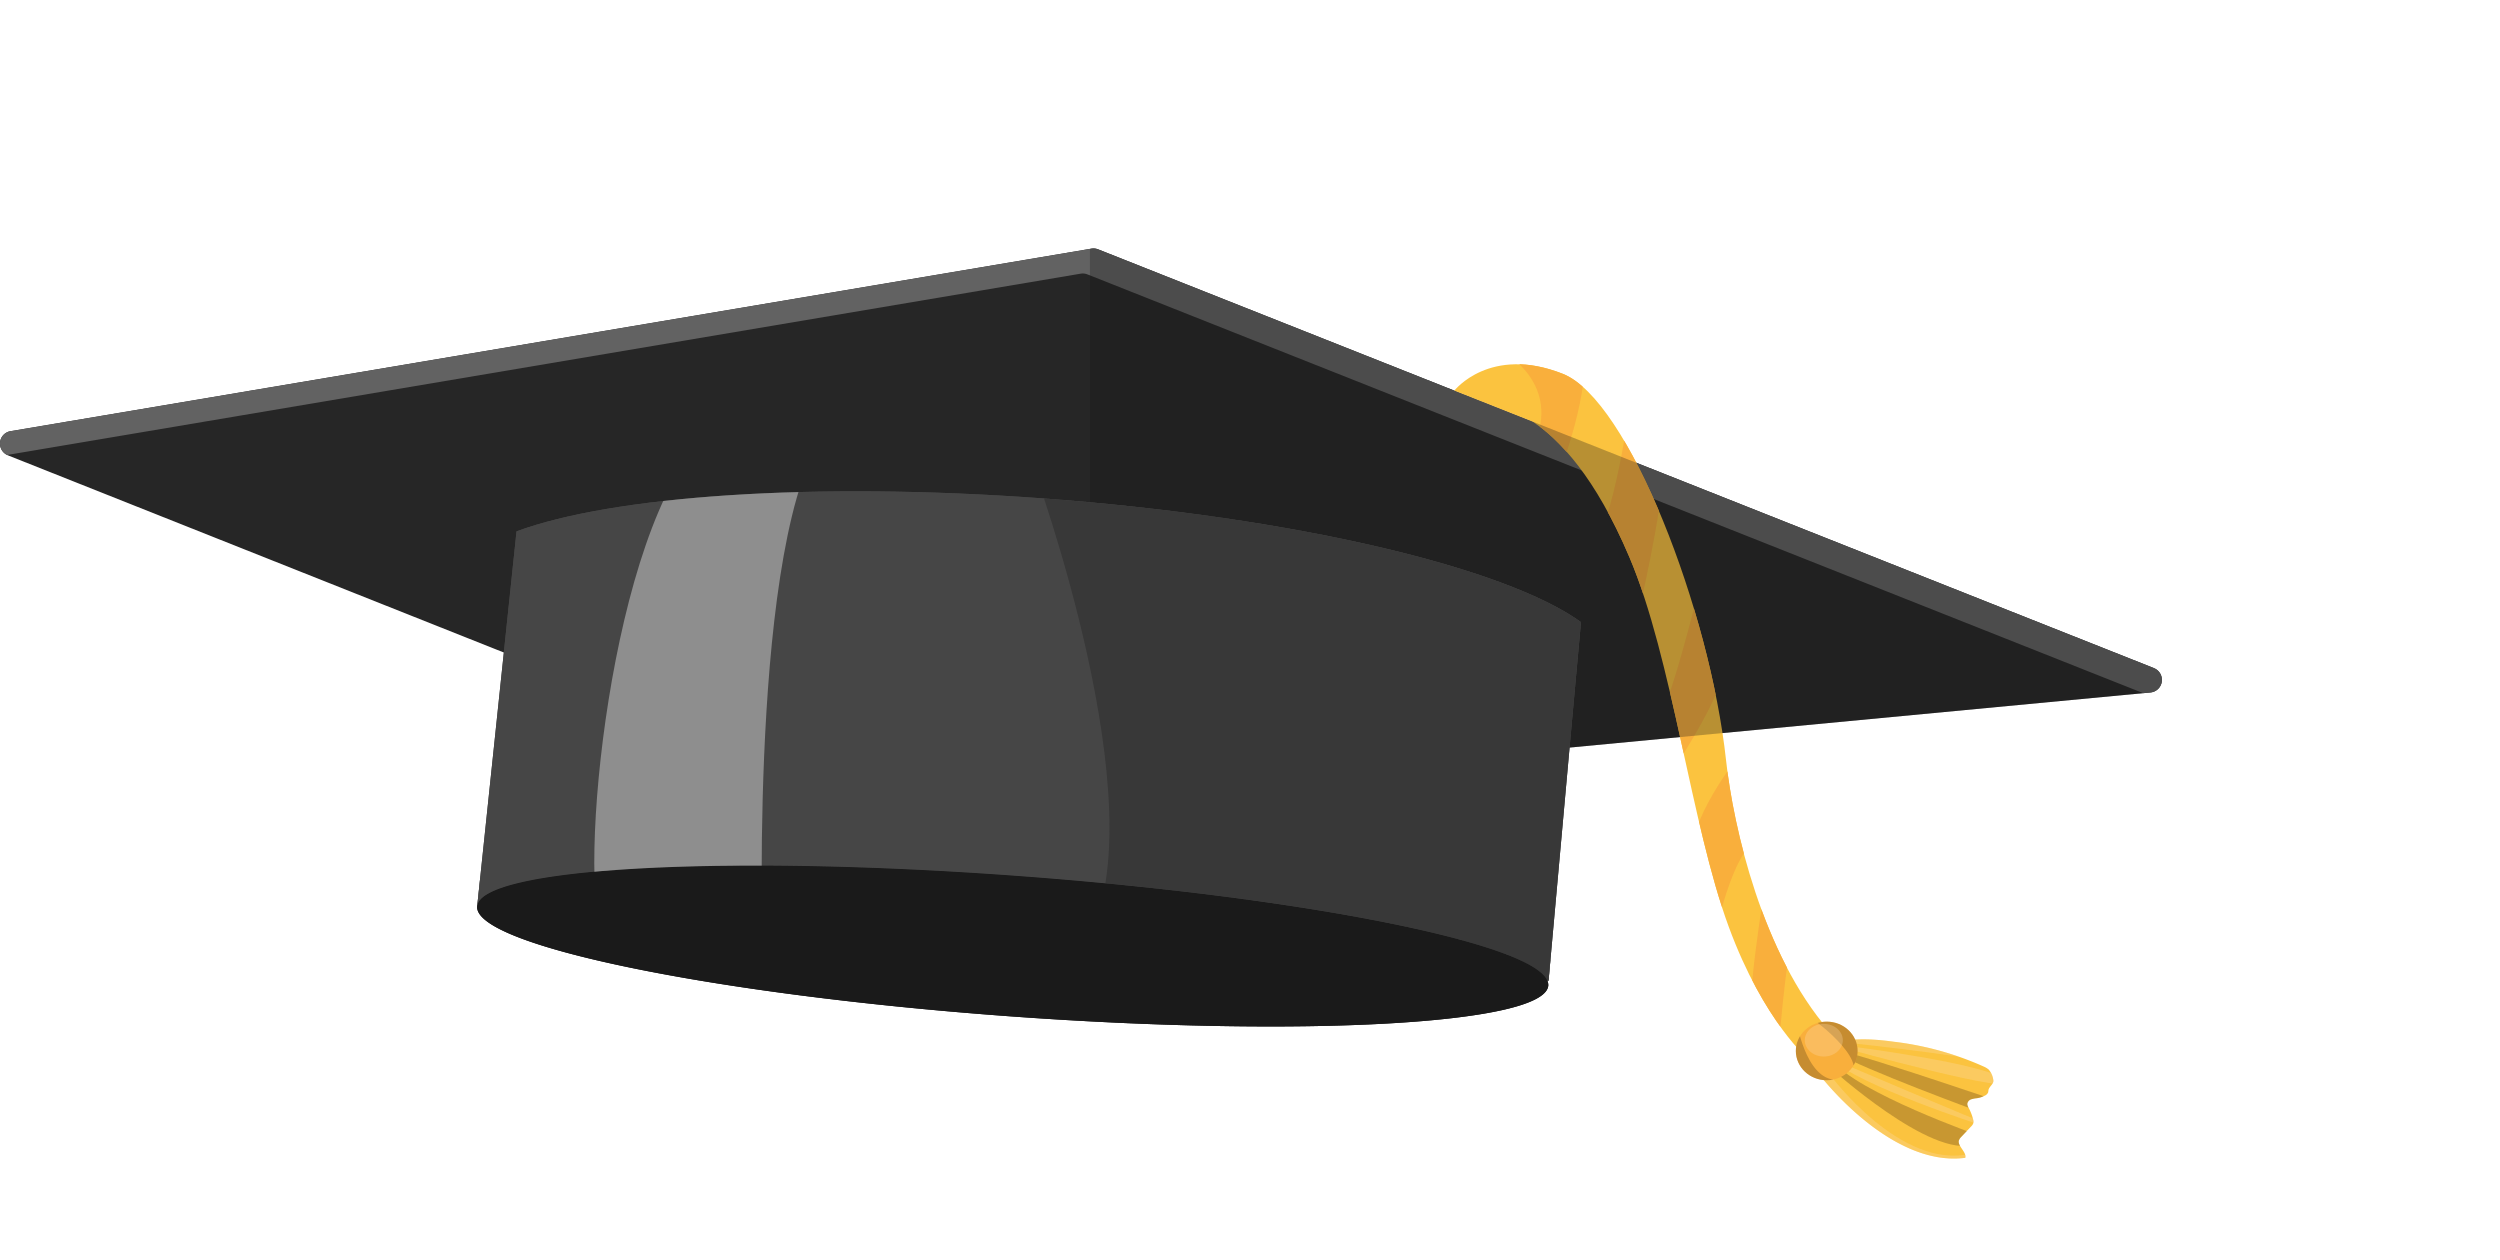 <svg xmlns="http://www.w3.org/2000/svg" xmlns:xlink="http://www.w3.org/1999/xlink" viewBox="0 0 841.25 423.87"><defs><style>.cls-1{fill:#fbc33f;}.cls-2{fill:none;}.cls-3{isolation:isolate;}.cls-4{clip-path:url(#clip-path);}.cls-5{fill:#7d581e;opacity:0.41;}.cls-12,.cls-5{mix-blend-mode:overlay;}.cls-6{fill:#fddfb1;}.cls-16,.cls-6{mix-blend-mode:soft-light;}.cls-12,.cls-6{opacity:0.29;}.cls-7{fill:#262626;}.cls-8{fill:#626262;}.cls-9{clip-path:url(#clip-path-2);}.cls-10{fill:#f9af3c;}.cls-11{clip-path:url(#clip-path-3);}.cls-12{fill:#171717;}.cls-13{fill:#464646;}.cls-14{fill:#1a1a1a;}.cls-15{clip-path:url(#clip-path-4);}.cls-16{fill:silver;opacity:0.59;}.cls-17{clip-path:url(#clip-path-6);}</style><clipPath id="clip-path" transform="translate(0 83.61)"><path class="cls-1" d="M612.23,278s23.69,31.32,49.08,28c.56-1.87-2.7-4-2.14-5.88a3.3,3.3,0,0,1,.84-1.22l3.27-3.45a2.7,2.7,0,0,0,.76-1.16,2.38,2.38,0,0,0-.07-1.15,15.79,15.79,0,0,0-1.48-3.87,2.86,2.86,0,0,1-.5-1.39,1.88,1.88,0,0,1,1.3-1.57,10.05,10.05,0,0,1,2.12-.4,8.08,8.08,0,0,0,2.44-.82A2.18,2.18,0,0,0,669,284a7.18,7.18,0,0,0,.12-.81c.26-1.23,1.83-2.05,1.64-3.29a6.85,6.85,0,0,0-1.52-3.56,6.39,6.39,0,0,0-1.73-1.06,103.78,103.78,0,0,0-30.35-8.36c-7.26-1-14.82-1.39-21.78.9-.82,1.64-1.91,3-2.73,4.63a4,4,0,0,0-.61,2.49,2.23,2.23,0,0,1,.15,1.07c-.05.17-.16.32-.2.49S612.06,278,612.23,278Z"/></clipPath><clipPath id="clip-path-2" transform="translate(0 83.61)"><path class="cls-2" d="M515.31,57.88c9,6,21.44,18.82,33,46,14.45,34,20.77,90,33.42,124.34,11.81,32.1,27.1,44.87,27.1,44.87s14-1.46,6.62-9.94c-22.28-25.59-32.17-68.17-34.62-90.93C575.4,122,548,50.92,525.92,42.19c-24.56-9.72-36.67,5.36-36.67,5.36Z"/></clipPath><clipPath id="clip-path-3" transform="translate(0 83.61)"><path class="cls-2" d="M724.8,141.21l-209-82.91L489.38,47.84,369.52.3a4.29,4.29,0,0,0-2.27-.24L3.54,61.48a4.25,4.25,0,0,0-.86,8.14L302.56,188.85a4.42,4.42,0,0,0,1.57.3l.4,0,419.1-39.74a4.25,4.25,0,0,0,1.17-8.18Z"/></clipPath><clipPath id="clip-path-4" transform="translate(0 83.61)"><path class="cls-2" d="M350.94,84.1C273.52,78.38,206,83.28,173.81,95.19L170.1,130.6l-9.53,90.84c1-13,82.42-17.63,181.93-10.29,95.38,7,172.68,22.49,178.11,35.23l.48,0,8.35-92.6L532,125.74C506.68,107.4,435.6,90.34,350.94,84.1Z"/></clipPath><clipPath id="clip-path-6" transform="translate(0 83.61)"><ellipse class="cls-2" cx="614.69" cy="270.03" rx="10.39" ry="9.86"/></clipPath></defs><g class="cls-3"><g id="Layer_2" data-name="Layer 2"><g id="Layer_1-2" data-name="Layer 1"><path class="cls-1" d="M612.23,278s23.69,31.32,49.08,28c.56-1.87-2.7-4-2.14-5.88a3.3,3.3,0,0,1,.84-1.22l3.27-3.45a2.7,2.7,0,0,0,.76-1.16,2.38,2.38,0,0,0-.07-1.15,15.79,15.79,0,0,0-1.48-3.87,2.86,2.86,0,0,1-.5-1.39,1.88,1.88,0,0,1,1.3-1.57,10.05,10.05,0,0,1,2.12-.4,8.08,8.08,0,0,0,2.44-.82A2.18,2.18,0,0,0,669,284a7.18,7.18,0,0,0,.12-.81c.26-1.23,1.83-2.05,1.64-3.29a6.85,6.85,0,0,0-1.52-3.56,6.39,6.39,0,0,0-1.73-1.06,103.78,103.78,0,0,0-30.35-8.36c-7.26-1-14.82-1.39-21.78.9-.82,1.64-1.91,3-2.73,4.63a4,4,0,0,0-.61,2.49,2.23,2.23,0,0,1,.15,1.07c-.05.17-.16.32-.2.49S612.06,278,612.23,278Z" transform="translate(0 83.61)"/><g class="cls-4"><path class="cls-5" d="M665.87,290.43s-38.68-14.15-48.17-19.87,59.62,18.06,59.62,18.06Z" transform="translate(0 83.61)"/><path class="cls-5" d="M615.9,275.67s34.17,31,48.47,25.75l2.11-2.71s-42-14.76-50-25.59S615.9,275.67,615.9,275.67Z" transform="translate(0 83.61)"/><path class="cls-6" d="M666.93,295.09s-41.25-13.24-51.34-22.73c0,0,51.94,22.13,54.95,23S666.93,295.09,666.93,295.09Z" transform="translate(0 83.61)"/><path class="cls-6" d="M621.16,268.3s48.33,6,53.9,11.74-54.5-11-54.5-11Z" transform="translate(0 83.61)"/><path class="cls-6" d="M622.67,267.39s51.48,5.42,56.75,9c0,0-44.56-15.21-58.26-11.44S622.67,267.39,622.67,267.39Z" transform="translate(0 83.61)"/><path class="cls-6" d="M616.05,278.38s23.63,31.92,47.12,26.2S646,321.74,646,321.74,597.08,279.89,616.05,278.38Z" transform="translate(0 83.61)"/></g><path class="cls-7" d="M724.8,141.21l-209-82.91L489.38,47.84,369.52.3a4.29,4.29,0,0,0-2.27-.24L3.54,61.48a4.25,4.25,0,0,0-.86,8.14L302.56,188.85a4.42,4.42,0,0,0,1.57.3l.4,0,419.1-39.74a4.25,4.25,0,0,0,1.17-8.18Z" transform="translate(0 83.61)"/><path class="cls-8" d="M724.8,141.21l-209-82.91L489.38,47.84,369.52.3a4.29,4.29,0,0,0-2.27-.24L3.54,61.48a4.22,4.22,0,0,0-1.08,8l361.17-61a4.32,4.32,0,0,1,2.28.24L485.77,56.27l26.38,10.46,209,82.89,2.48-.23a4.25,4.25,0,0,0,1.17-8.18Z" transform="translate(0 83.61)"/><path class="cls-1" d="M515.77,58.3c9,6,21,18.4,32.53,45.61,14.45,34,20.77,90,33.42,124.34,11.81,32.1,27.1,44.87,27.1,44.87s14-1.46,6.62-9.94c-22.28-25.59-32.17-68.17-34.62-90.93C575.4,122,548,50.92,525.92,42.19c-24.56-9.72-36.54,5.65-36.54,5.65Z" transform="translate(0 83.61)"/><g class="cls-9"><path class="cls-10" d="M598.28,270.71s3-34.33,4.82-38.54-9.33-16.56-9.33-16.56-6.63,39.44-4.22,47.27S598.28,270.71,598.28,270.71Z" transform="translate(0 83.61)"/><path class="cls-10" d="M577.81,228s5.72-25.29,13-28.3-5.42-29.2-5.42-29.2-18.07,21.67-16.86,38.23S577.81,228,577.81,228Z" transform="translate(0 83.61)"/><path class="cls-10" d="M560.05,180.08s20.17-29.81,19.57-38.24-8.13-26.49-8.13-26.49S561,157.8,557.34,159,560.05,180.08,560.05,180.08Z" transform="translate(0 83.61)"/><path class="cls-10" d="M550.71,125.59s9.34-39.45,8.73-51.19S548,55.74,548,55.74,541.68,100,534.15,100.6,550.71,125.59,550.71,125.59Z" transform="translate(0 83.61)"/><path class="cls-10" d="M524.52,76.21s11.74-30.41,7.83-43.36-27.7,1.21-27.7,1.21,18.66,9.33,12.94,28.3S524.52,76.21,524.52,76.21Z" transform="translate(0 83.61)"/></g><ellipse class="cls-10" cx="614.69" cy="353.64" rx="10.39" ry="9.86"/><g class="cls-11"><path class="cls-12" d="M366.75-46.33V134.32L374,340.26,841.25,141.54S537.77-193.26,366.75-46.33Z" transform="translate(0 83.61)"/></g><path class="cls-13" d="M350.94,84.1C273.52,78.38,206,83.28,173.81,95.19L170.1,130.6l-9.53,90.84c1-13,82.42-17.63,181.93-10.29,95.38,7,172.68,22.49,178.11,35.23l.48,0,8.35-92.6L532,125.74C506.68,107.4,435.6,90.34,350.94,84.1Z" transform="translate(0 83.61)"/><path class="cls-8" d="M343.71,205.13c-89.49-6.6-166.82-2.9-182.2,7.39l-.94,8.92c1-13,82.42-17.63,181.93-10.29,95.38,7,172.68,22.49,178.11,35.23l.48,0,.63-7C507.43,227,432.51,211.68,343.71,205.13Z" transform="translate(0 83.61)"/><path class="cls-14" d="M342.5,211.15c-99.51-7.34-181-2.73-181.93,10.29S239.51,251,339,258.32,520,261.05,521,248a3.51,3.51,0,0,0-.35-1.65C515.18,233.64,437.88,218.19,342.5,211.15Z" transform="translate(0 83.61)"/><path class="cls-13" d="M350.94,84.1C273.52,78.38,206,83.28,173.81,95.19L170.1,130.6l-9.53,90.84c1-13,82.42-17.63,181.93-10.29,95.38,7,172.68,22.49,178.11,35.23l.48,0,8.35-92.6L532,125.74C506.68,107.4,435.6,90.34,350.94,84.1Z" transform="translate(0 83.61)"/><path class="cls-14" d="M342.5,211.15c-99.51-7.34-181-2.73-181.93,10.29S239.51,251,339,258.32,520,261.05,521,248a3.51,3.51,0,0,0-.35-1.65C515.18,233.64,437.88,218.19,342.5,211.15Z" transform="translate(0 83.61)"/><g class="cls-15"><path class="cls-12" d="M348.08,74.7s41.55,113.81,18.07,157.17S547.4,265,547.4,265l15.05-142.11S404.69,46.4,348.08,74.7Z" transform="translate(0 83.61)"/></g><g class="cls-15"><path class="cls-16" d="M237.49,63.26c-32.12,30.51-43.56,149.94-34.53,168s53.6,2.4,53.6,2.4S251.94,84.54,281.24,57.84c13.87-12.63-28.1-9.83-28.1-9.83S242.16,58.82,237.49,63.26Z" transform="translate(0 83.61)"/></g><g class="cls-17"><path class="cls-5" d="M604.76,261.07s3.61,21.53,15.5,18.37S610.63,259,609,259s14.6-6.17,14.6-6.17l17,18.37-16.86,27.4L590,291.33S598.88,257.16,604.76,261.07Z" transform="translate(0 83.61)"/></g><ellipse class="cls-6" cx="613.71" cy="350.03" rx="6.4" ry="5.49"/></g></g></g></svg>